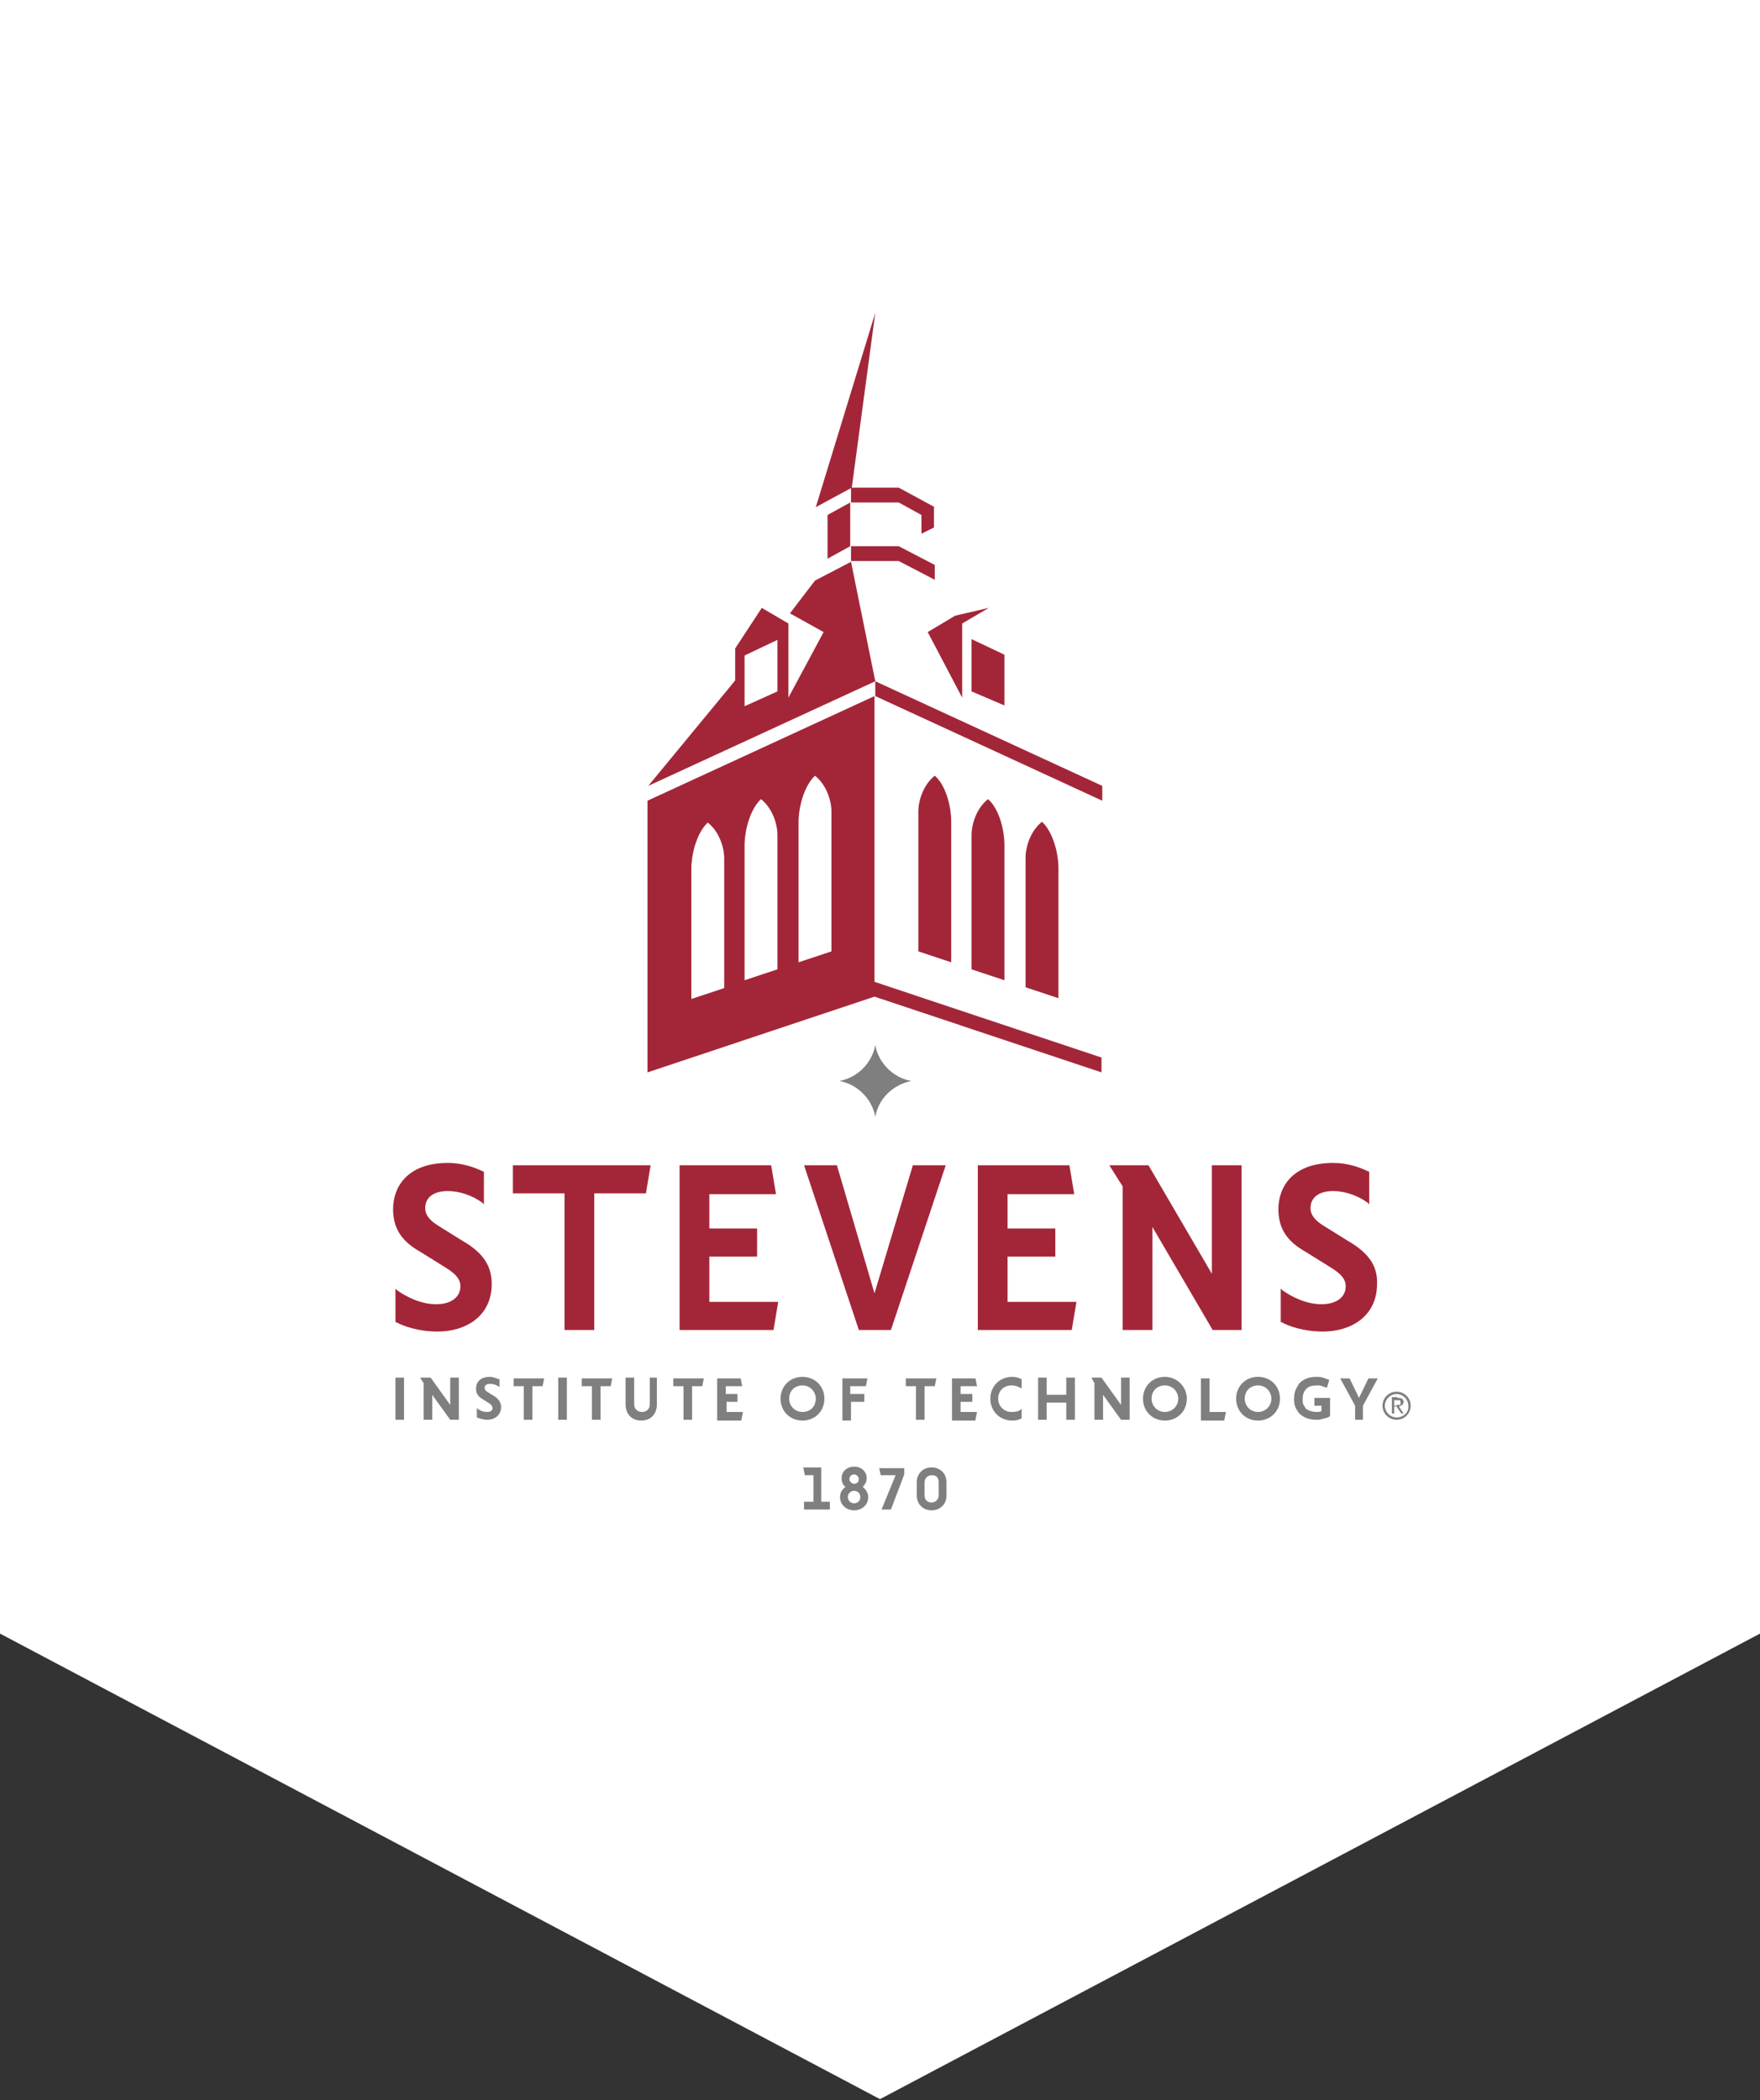 <svg width="197" height="235" viewBox="0 0 197 235" fill="none" xmlns="http://www.w3.org/2000/svg">
<rect x="0" y="0" width="197" height="235" fill="#333333" stroke="none"/>
<path fill-rule="evenodd" clip-rule="evenodd" d="M197 0H0V182.793L98.5 234.885L197 182.793V0Z" fill="white"/>
<path d="M91.925 168.039H92.889V168.913H89.998V168.039H91.049V165.069H90.085L89.91 164.196H91.925V168.039ZM97.182 167.515C97.182 168.389 96.481 169 95.605 169C94.729 169 94.028 168.389 94.028 167.515C94.028 166.991 94.291 166.642 94.641 166.379C94.378 166.205 94.203 165.856 94.203 165.419C94.203 164.632 94.817 164.109 95.605 164.109C96.394 164.109 97.007 164.632 97.007 165.419C97.007 165.768 96.832 166.117 96.569 166.379C96.919 166.642 97.182 167.078 97.182 167.515ZM96.306 167.515C96.306 167.166 96.043 166.816 95.605 166.816C95.254 166.816 94.904 167.078 94.904 167.515C94.904 167.864 95.167 168.214 95.605 168.214C96.043 168.214 96.306 167.864 96.306 167.515ZM96.131 165.506C96.131 165.244 95.868 164.982 95.605 164.982C95.342 164.982 95.079 165.157 95.079 165.506C95.079 165.768 95.342 166.03 95.605 166.03C95.956 166.03 96.131 165.768 96.131 165.506ZM98.584 165.069H100.248L98.672 168.913H99.723L101.212 164.982V164.283H98.409L98.584 165.069ZM105.944 165.856V167.341C105.944 168.301 105.243 169 104.279 169C103.315 169 102.614 168.301 102.614 167.341V165.856C102.614 164.894 103.315 164.196 104.279 164.196C105.243 164.196 105.944 164.894 105.944 165.856ZM103.491 167.341C103.491 167.864 103.841 168.126 104.279 168.126C104.717 168.126 105.067 167.777 105.067 167.341V165.856C105.067 165.331 104.805 165.069 104.279 165.069C103.841 165.069 103.491 165.419 103.491 165.856V167.341ZM102.001 120.956C99.986 120.606 98.321 118.947 97.971 116.938C97.62 118.947 95.956 120.606 93.94 120.956C95.956 121.305 97.62 122.965 97.971 124.974C98.321 122.965 99.898 121.393 102.001 120.956ZM44.262 158.867H45.225V154.15H44.262V158.867ZM50.395 158.867H51.359V154.15H50.395V157.208L48.205 154.15H47.065V154.237L47.416 154.762V158.867H48.38V156.072L50.395 158.867ZM55.827 154.325C55.564 154.237 55.214 154.063 54.863 154.063C53.637 154.063 53.286 154.762 53.286 155.373C53.286 155.897 53.461 156.247 54.075 156.596L54.776 157.033C55.038 157.208 55.126 157.382 55.126 157.557C55.126 157.819 54.951 157.994 54.513 157.994C54.075 157.994 53.637 157.819 53.374 157.557V158.605C53.637 158.693 54.075 158.867 54.513 158.867C55.564 158.867 56.09 158.168 56.09 157.469C56.09 156.946 55.827 156.509 55.214 156.159L54.513 155.722C54.338 155.635 54.25 155.461 54.25 155.286C54.25 155.024 54.425 154.849 54.863 154.849C55.301 154.849 55.652 155.024 55.915 155.198V154.325H55.827ZM58.631 158.867H59.595V155.111H60.734L60.909 154.237H57.492V155.111H58.631V158.867ZM62.486 158.867H63.45V154.15H62.486V158.867ZM72.737 154.15V157.12C72.737 157.644 72.387 157.994 71.861 157.994C71.335 157.994 70.985 157.644 70.985 157.12V154.15H70.021V157.12C70.021 158.256 70.722 158.955 71.773 158.955C72.825 158.955 73.526 158.256 73.526 157.12V154.15H72.737ZM82.988 158.867L83.163 157.994H81.323V156.858H82.55V155.984H81.236V155.111H83.076L82.901 154.237H80.272V158.955H82.988V158.867ZM89.822 154.063C88.42 154.063 87.369 155.111 87.369 156.509C87.369 157.906 88.42 158.955 89.822 158.955C91.224 158.955 92.276 157.906 92.276 156.509C92.276 155.111 91.224 154.063 89.822 154.063ZM89.822 157.994C88.946 157.994 88.333 157.295 88.333 156.509C88.333 155.635 88.946 155.024 89.822 155.024C90.698 155.024 91.312 155.722 91.312 156.509C91.312 157.382 90.698 157.994 89.822 157.994ZM96.744 156.858V155.984H95.167V155.111H96.919L97.094 154.237H94.291V158.955H95.254V156.858H96.744ZM114.355 157.644C114.092 157.906 113.742 157.994 113.216 157.994C112.339 157.994 111.727 157.295 111.727 156.509C111.727 155.635 112.339 155.024 113.216 155.024C113.654 155.024 114.092 155.198 114.355 155.373V154.325C114.004 154.15 113.654 154.063 113.303 154.063C111.902 154.063 110.85 155.111 110.85 156.509C110.85 157.906 111.902 158.955 113.303 158.955C113.742 158.955 114.092 158.867 114.355 158.693V157.644ZM119.349 158.867H120.313V154.15H119.349V156.072H117.158V154.15H116.195V158.867H117.158V156.946H119.349V158.867ZM122.153 154.15L122.503 154.762V158.867H123.467V156.072L125.482 158.867H126.446V154.15H125.482V157.208L123.292 154.15H122.153ZM130.389 154.063C128.987 154.063 127.936 155.111 127.936 156.509C127.936 157.906 128.987 158.955 130.389 158.955C131.791 158.955 132.842 157.906 132.842 156.509C132.842 155.111 131.703 154.063 130.389 154.063ZM130.389 157.994C129.512 157.994 128.899 157.295 128.899 156.509C128.899 155.635 129.512 155.024 130.389 155.024C131.265 155.024 131.878 155.722 131.878 156.509C131.878 157.382 131.177 157.994 130.389 157.994ZM137.047 158.867L137.223 157.994H135.383V154.237H134.419V158.955H137.047V158.867ZM140.815 154.063C139.413 154.063 138.362 155.111 138.362 156.509C138.362 157.906 139.413 158.955 140.815 158.955C142.217 158.955 143.269 157.906 143.269 156.509C143.269 155.111 142.217 154.063 140.815 154.063ZM140.815 157.994C139.939 157.994 139.326 157.295 139.326 156.509C139.326 155.635 139.939 155.024 140.815 155.024C141.691 155.024 142.305 155.722 142.305 156.509C142.305 157.382 141.604 157.994 140.815 157.994ZM151.592 158.867H152.555V157.295L154.22 154.237H153.169L152.117 156.421L151.066 154.237H150.015L151.68 157.295V158.867H151.592ZM148.876 158.43V156.421H147.124V157.295H147.912V157.906C147.737 157.994 147.562 157.994 147.299 157.994C147.036 157.994 146.685 157.906 146.51 157.819C146.247 157.731 146.072 157.557 145.984 157.295C145.809 157.12 145.809 156.858 145.809 156.509C145.809 155.984 145.984 155.635 146.247 155.373C146.51 155.111 146.948 155.024 147.474 155.024C147.649 155.024 147.825 155.024 147.999 155.111C148.175 155.198 148.35 155.198 148.525 155.286L148.788 154.412C148.613 154.325 148.35 154.237 148.087 154.15C147.825 154.063 147.562 154.063 147.299 154.063C146.861 154.063 146.423 154.15 146.072 154.325C145.722 154.499 145.371 154.762 145.196 155.198C144.933 155.547 144.845 156.072 144.845 156.596C144.845 157.033 144.933 157.469 145.196 157.819C145.371 158.168 145.722 158.43 146.072 158.605C146.423 158.78 146.861 158.867 147.386 158.867C147.562 158.867 147.737 158.867 147.999 158.78C148.262 158.693 148.438 158.693 148.613 158.605C148.7 158.605 148.788 158.518 148.876 158.43ZM66.253 158.867H67.217V155.111H68.356L68.531 154.237H65.114V155.111H66.253V158.867ZM76.505 158.867H77.468V155.111H78.607L78.783 154.237H75.365V155.111H76.505V158.867ZM102.527 158.867H103.491V155.111H104.629L104.805 154.237H101.388V155.111H102.527V158.867ZM109.185 158.867L109.361 157.994H107.521V156.858H108.835V155.984H107.521V155.111H109.361L109.185 154.237H106.557V158.955H109.185V158.867Z" fill="#7F7F7F"/>
<path d="M57.493 130.39H72.826L72.3 133.534H66.517V148.821H63.188V133.534H57.405V130.39H57.493ZM51.798 138.863L48.994 137.116C48.03 136.505 47.592 135.893 47.592 135.194C47.592 133.971 48.556 133.273 50.133 133.273C51.447 133.273 52.937 133.796 53.988 134.583L54.163 134.757V131.089H54.076C53.2 130.652 51.798 130.127 50.133 130.127C45.577 130.127 44 132.836 44 135.281C44 137.378 44.876 138.863 47.067 140.086L49.87 141.833C51.009 142.532 51.535 143.143 51.535 143.929C51.535 145.152 50.484 145.938 48.819 145.938C47.067 145.938 45.402 145.065 44.438 144.366L44.263 144.191V147.948H44.35C45.139 148.384 46.804 148.996 48.994 148.996C52.061 148.996 55.04 147.336 55.04 143.668C55.04 141.658 54.076 140.173 51.798 138.863ZM86.844 133.534L86.319 130.39H76.068V148.821H86.582L87.107 145.676H79.397V140.61H84.742V137.465H79.397V133.622H86.844V133.534ZM120.226 133.534L119.701 130.39H109.449V148.821H119.963L120.489 145.676H112.779V140.61H118.124V137.465H112.779V133.622H120.226V133.534ZM97.884 144.716L93.678 130.39H89.999L96.132 148.821H99.724L105.857 130.39H102.177L97.884 144.716ZM150.892 138.863L148.088 137.116C147.125 136.505 146.687 135.893 146.687 135.194C146.687 133.971 147.651 133.273 149.227 133.273C150.542 133.273 152.031 133.796 153.082 134.583L153.258 134.757V131.089H153.17C152.294 130.652 150.892 130.127 149.227 130.127C144.671 130.127 143.094 132.836 143.094 135.281C143.094 137.378 143.97 138.863 146.161 140.086L148.964 141.833C150.104 142.532 150.629 143.143 150.629 143.929C150.629 145.152 149.578 145.938 147.913 145.938C146.161 145.938 144.496 145.065 143.533 144.366L143.357 144.191V147.948H143.445C144.233 148.384 145.898 148.996 148.088 148.996C151.155 148.996 154.134 147.336 154.134 143.668C154.222 141.658 153.17 140.173 150.892 138.863ZM135.647 130.39V142.532L128.55 130.39H124.169L125.659 132.748V148.821H128.988V137.29L135.735 148.821H138.976V130.39H135.647ZM72.475 119.995V89.596L97.884 77.89V109.862L123.293 118.335V119.995L97.884 111.521L72.475 119.995ZM81.062 96.06C81.062 94.749 80.448 93.002 79.222 92.042C78.083 93.09 77.382 95.361 77.382 97.283V111.784L81.062 110.561V96.06ZM87.02 93.439C87.02 92.129 86.406 90.382 85.18 89.421C84.041 90.469 83.34 92.741 83.34 94.662V109.687L87.02 108.464V93.439ZM93.065 90.819C93.065 89.508 92.452 87.761 91.225 86.8C90.086 87.849 89.385 90.12 89.385 92.042V107.678L93.065 106.455V90.819ZM97.972 35L91.313 56.751L95.343 54.567L97.972 35ZM104.63 86.8C103.404 87.761 102.791 89.508 102.791 90.819V106.455L106.471 107.678V91.954C106.471 90.032 105.77 87.761 104.63 86.8ZM110.589 89.421C109.362 90.382 108.748 92.129 108.748 93.439V108.464L112.428 109.687V94.575C112.428 92.653 111.728 90.382 110.589 89.421ZM116.634 91.954C115.408 92.915 114.794 94.662 114.794 95.973V110.473L118.474 111.696V97.195C118.474 95.274 117.773 93.002 116.634 91.954ZM95.256 61.119V62.778H100.6L104.63 64.875V63.215L100.6 61.119H95.256ZM97.972 77.89L123.381 89.596V87.936L97.972 76.231V77.89ZM104.63 56.751L100.6 54.567H95.256V56.227H100.6L103.141 57.624V59.721L104.543 59.022V56.751H104.63ZM97.972 76.231L72.563 87.936L82.288 76.143V72.562L85.267 68.019L88.246 69.767V78.065L92.189 70.728L88.421 68.631L91.225 64.962L95.256 62.866L97.972 76.231ZM87.02 71.601L83.34 73.348V79.026L87.02 77.366V71.601ZM107.697 78.065V69.767L110.676 68.019L106.909 68.893L103.842 70.728L107.697 78.065ZM112.428 78.939V73.261L108.748 71.514V77.366L112.428 78.939ZM92.627 62.516L95.168 61.119V56.227L92.627 57.624V62.516Z" fill="#A32638"/>
<path d="M156.41 156.421C156.585 156.421 156.76 156.421 156.936 156.509C157.023 156.596 157.111 156.683 157.111 156.858C157.111 157.033 157.023 157.12 156.936 157.208C156.848 157.295 156.76 157.295 156.585 157.382L157.111 158.168H156.848L156.322 157.382H156.059V158.168H155.797V156.334H156.41V156.421ZM156.322 157.208C156.41 157.208 156.41 157.208 156.497 157.208C156.585 157.208 156.585 157.208 156.673 157.208C156.76 157.208 156.76 157.12 156.76 157.12C156.76 157.12 156.76 157.033 156.76 156.946C156.76 156.858 156.76 156.858 156.76 156.771L156.673 156.683H156.585C156.497 156.683 156.497 156.683 156.41 156.683H156.059V157.295H156.322V157.208Z" fill="#7F7F7F"/>
<path d="M156.323 155.723C155.447 155.723 154.746 156.421 154.746 157.295C154.746 158.168 155.447 158.867 156.323 158.867C157.199 158.867 157.9 158.168 157.9 157.295C157.9 156.421 157.199 155.723 156.323 155.723ZM156.323 158.605C155.622 158.605 155.009 157.994 155.009 157.295C155.009 156.596 155.622 155.985 156.323 155.985C157.024 155.985 157.637 156.596 157.637 157.295C157.725 157.994 157.112 158.605 156.323 158.605Z" fill="#7F7F7F"/>
</svg>
